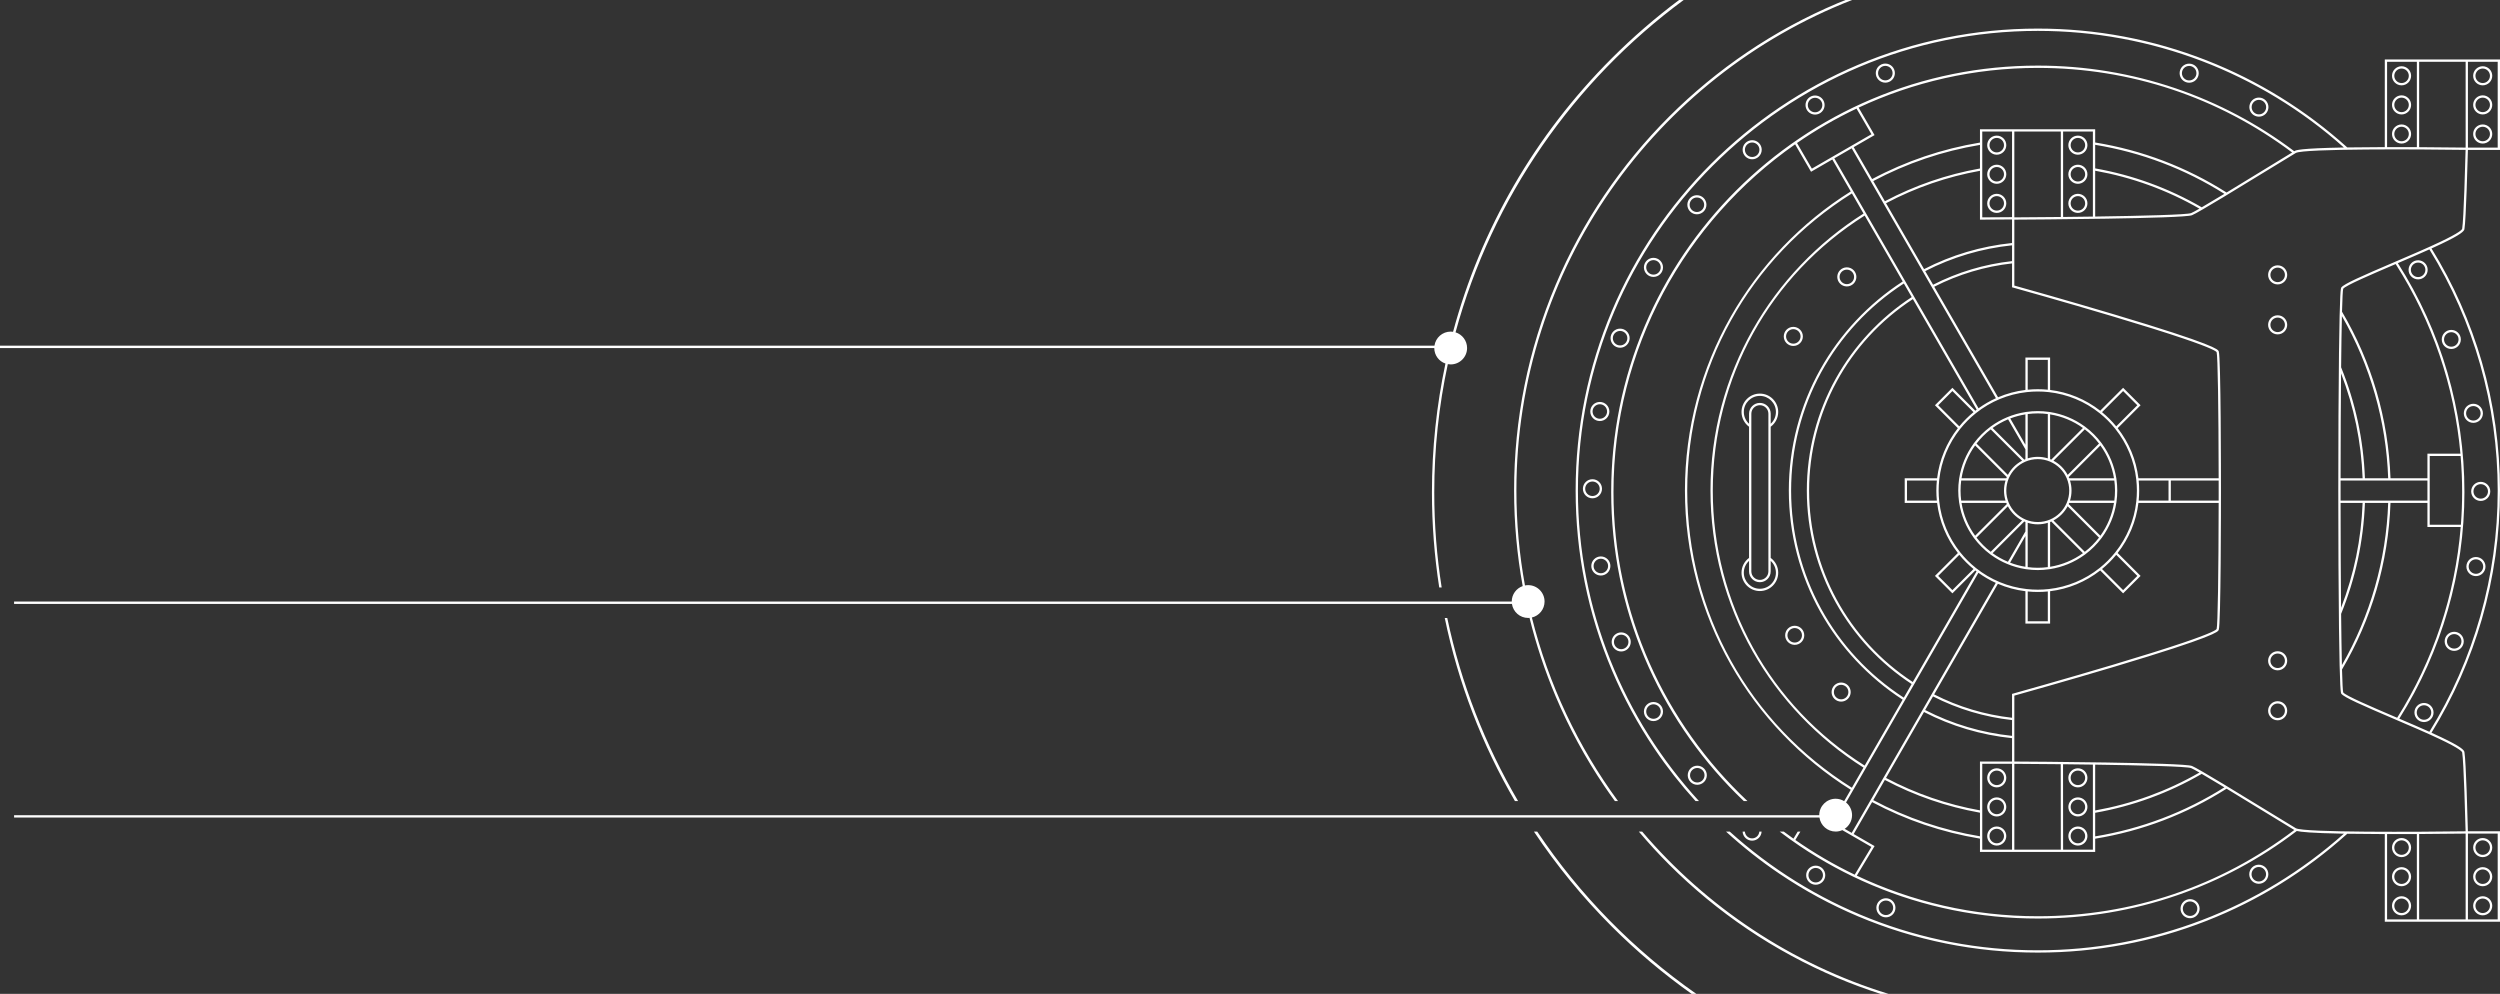 <?xml version="1.0" encoding="UTF-8"?> <svg xmlns="http://www.w3.org/2000/svg" id="_1" data-name="1" viewBox="0 0 1065 423.399"><rect x="0" y="0" width="1065" height="423.399" fill="#333333" stroke="none"/><defs><style> .cls-1 { fill: #fff; } </style></defs><path class="cls-1" d="M616.535,263.264c5.849,27.887,16.168,54.15,30.174,78h-1.345c-14.124-24.195-24.206-50.477-29.904-78h1.075ZM654.86,354.264h-1.399c9.572,14.379,20.639,27.916,33.131,40.408,10.631,10.631,22.033,20.205,34.052,28.727h2.005c-26.654-18.627-49.691-42.09-67.789-69.135ZM1058.82,241.355c0,2.244-1.83,4.07-4.07,4.07-2.25,0-4.07-1.826-4.07-4.07s1.82-4.07,4.07-4.07c2.24,0,4.07,1.826,4.07,4.07ZM1057.84,241.355c0-1.703-1.39-3.088-3.09-3.088s-3.09,1.385-3.09,3.088,1.39,3.088,3.09,3.088,3.09-1.385,3.09-3.088ZM704.376,299.049c2.245,0,4.071,1.826,4.071,4.069,0,2.244-1.826,4.07-4.071,4.07s-4.071-1.826-4.071-4.07c0-2.243,1.826-4.069,4.071-4.069ZM704.376,300.03c-1.704,0-3.089,1.386-3.089,3.088,0,1.703,1.385,3.088,3.089,3.088,1.703,0,3.089-1.385,3.089-3.088,0-1.702-1.386-3.088-3.089-3.088ZM690.632,269.394c2.245,0,4.071,1.826,4.071,4.07,0,2.244-1.826,4.07-4.071,4.07s-4.071-1.826-4.071-4.07c0-2.244,1.826-4.07,4.071-4.07ZM690.632,270.376c-1.704,0-3.089,1.385-3.089,3.088s1.385,3.088,3.089,3.088c1.703,0,3.089-1.385,3.089-3.088s-1.386-3.088-3.089-3.088ZM1018.99,361.072c0-2.244,1.83-4.07,4.07-4.07,2.25,0,4.07,1.826,4.07,4.07s-1.82,4.07-4.07,4.07c-2.24,0-4.07-1.826-4.07-4.07ZM1019.97,361.072c0,1.703,1.39,3.088,3.09,3.088,1.71,0,3.09-1.385,3.09-3.088s-1.38-3.088-3.09-3.088c-1.7,0-3.09,1.385-3.09,3.088ZM1039.86,103.97c-1.27.603-2.62,1.228-4.04,1.869,9.32,15.101,16.53,31.37,21.45,48.365,5.13,17.725,7.73,36.159,7.73,54.789,0,18.629-2.6,37.062-7.73,54.788-4.92,16.995-12.13,33.264-21.45,48.365,1.42.641,2.77,1.267,4.04,1.87,8.52,4.043,9.83,5.476,9.99,6.344.69,3.837,1.37,29.761,1.48,33.762h13.67v38.524h-49.08v-37.327h-.06c-6.3-.015-11.55-.064-15.924-.136-17.681,15.942-37.831,28.416-59.894,37.077-22.905,8.99-47.107,13.548-71.933,13.548-26.58,0-52.365-5.204-76.639-15.467-11.666-4.933-22.919-11.038-33.445-18.146-7.989-5.396-15.608-11.409-22.745-17.931h1.593c34.76,31.408,80.801,50.562,131.236,50.562,48.214,0,94.463-17.631,130.382-49.669-14.049-.261-18.484-.776-20.058-1.152-15.473,11.832-32.613,21.042-50.951,27.375-19.051,6.579-39.027,9.916-59.373,9.916-24.535,0-48.336-4.804-70.743-14.278-10.769-4.553-21.156-10.188-30.872-16.75-2.837-1.916-5.618-3.926-8.349-6.004h1.748c1.36,1.019,2.732,2.022,4.121,3.003l1.806-3.003h1.146l-2.147,3.569c7.983,5.576,16.435,10.526,25.285,14.775l7.111-11.822-10.842-6.258-1.546-.892c-.868.388-1.827.608-2.837.608-3.511,0-6.417-2.604-6.909-5.979H6v-1h769c0-.003-0-.006-0-.01,0-3.854,3.136-6.99,6.99-6.99,1.326,0,2.562.378,3.62,1.022l2.799-4.858c-21.131-13.234-38.797-31.662-51.105-53.323-6.286-11.063-11.139-22.889-14.423-35.152-3.385-12.641-5.102-25.749-5.102-38.96,0-13.212,1.717-26.321,5.103-38.963,3.284-12.263,8.137-24.091,14.424-35.154,12.31-21.662,29.978-40.09,51.111-53.323l-7.853-13.61-9.066,5.233-6.782-11.695c-46.743,32.697-77.37,86.909-77.37,148.139,0,51.853,21.973,98.661,57.088,131.644h-1.573c-1.102-1.047-2.191-2.106-3.265-3.18-8.224-8.221-15.691-17.267-22.192-26.887-6.564-9.712-12.202-20.095-16.757-30.86-9.477-22.398-14.283-46.191-14.283-70.717,0-24.525,4.806-48.318,14.283-70.716,4.555-10.765,10.193-21.148,16.757-30.86,6.501-9.62,13.968-18.666,22.192-26.887,8.224-8.221,17.274-15.685,26.898-22.184,9.716-6.562,20.103-12.197,30.872-16.75,22.407-9.474,46.208-14.277,70.743-14.277,20.122,0,39.89,3.265,58.756,9.703,18.136,6.19,35.121,15.196,50.49,26.769.066-.039.129-.076.185-.108.533-.31,1.944-1.128,20.951-1.482-35.918-32.038-82.168-49.669-130.382-49.669-108.024,0-195.909,87.851-195.909,195.834,0,50.943,19.567,97.4,51.575,132.271h-1.462c-6.345-6.986-12.199-14.434-17.468-22.229-7.112-10.522-13.219-21.771-18.154-33.433-10.267-24.264-15.473-50.04-15.473-76.609,0-26.57,5.206-52.345,15.473-76.61,4.935-11.662,11.042-22.91,18.154-33.432,7.043-10.422,15.132-20.222,24.041-29.128,8.91-8.906,18.714-16.992,29.139-24.033,10.526-7.108,21.779-13.214,33.445-18.146,24.274-10.263,50.059-15.467,76.639-15.467,24.826,0,49.028,4.558,71.932,13.549,22.064,8.66,42.214,21.135,59.895,37.077,4.374-.073,9.624-.121,15.924-.136.02,0,.04,0,.06-0V25.339h49.08v38.524h-13.67c-.11,4.001-.79,29.925-1.48,33.762-.16.868-1.47,2.301-9.99,6.345ZM1051.34,62.882h12.68V26.321h-12.68v36.561ZM1051.34,391.664h12.68v-36.561h-12.68v36.561ZM1030.56,62.691c9.87.051,17.78.155,19.8.184V26.321h-19.8v36.37ZM1016.9,62.665c4.35-.008,8.66.003,12.68.022V26.321h-12.68v36.344ZM791.773,45.841l6.792,11.713-8.89,5.131,7.848,13.6c14.399-7.669,29.851-12.9,45.942-15.553v-5.678h49.084v5.645c20.001,3.268,38.831,10.436,55.977,21.31,6.309-3.814,13.378-8.149,18.772-11.458,4.001-2.453,7.334-4.497,9.145-5.588-31.449-23.576-68.892-36.035-108.334-36.035-27.262,0-53.134,6.064-76.336,16.914ZM937.941,88.313c2.564-1.486,5.948-3.505,9.645-5.737-16.878-10.628-35.387-17.651-55.037-20.883v10.042c16.025,2.831,31.293,8.407,45.392,16.578ZM892.549,72.733v19.514c19.666-.289,39.096-.762,40.867-1.47.532-.213,1.786-.892,3.542-1.896-13.813-7.93-28.746-13.359-44.409-16.147ZM878.887,56.035v36.386c4.104-.045,8.39-.098,12.68-.159v-36.226h-12.68ZM858.109,56.035v36.558c5.069-.027,12.078-.08,19.796-.162v-36.396h-19.796ZM900.25,283.146c12.487-3.734,22.522-6.883,29.827-9.358,12.258-4.153,14.018-5.468,14.206-5.841.474-1.31.828-23.565.865-53.7h-34.176c-.946,7.786-3.995,15.144-8.842,21.335l9.759,9.756-7.439,7.436-9.759-9.756c-6.194,4.845-13.555,7.894-21.343,8.839v13.795h-10.521v-13.795c-4.061-.493-8.006-1.557-11.729-3.15l-27.149,47.114c10.403,5.298,21.559,8.641,33.177,9.944v-10.169l.36-.1c.212-.059,21.498-5.991,42.764-12.35ZM858.108,361.95h19.796l-.033-36.396c-7.705-.082-14.7-.135-19.763-.162v36.558ZM857.126,324.408v-9.945c-13.153-1.352-25.765-5.098-37.501-11.138l-16.184,28.085c12.573,6.651,26.033,11.294,40.023,13.806v-20.808h13.662ZM844.446,325.389v36.561h12.68v-36.561h-12.68ZM802.951,332.262l-4.947,8.583c14.252,7.588,29.54,12.771,45.46,15.413v-10.044c-14.164-2.525-27.79-7.218-40.513-13.952ZM857.126,313.476v-6.723c-11.792-1.309-23.114-4.699-33.668-10.081l-3.342,5.801c11.585,5.956,24.031,9.656,37.01,11.003ZM811.013,297.2l3.343-5.802c-13.373-8.735-24.534-20.704-32.294-34.644-3.982-7.153-7.054-14.785-9.131-22.685-2.141-8.141-3.227-16.578-3.227-25.076,0-8.502,1.087-16.942,3.23-25.087,2.079-7.903,5.153-15.538,9.138-22.693,7.766-13.944,18.936-25.915,32.319-34.648l-3.347-5.8c-30.082,19.478-48.027,52.419-48.027,88.228,0,35.793,17.933,68.727,47.996,88.207ZM775.451,260.647c-4.322-7.731-7.657-15.983-9.913-24.527-2.324-8.806-3.503-17.933-3.503-27.127,0-9.198,1.18-18.328,3.506-27.137,2.257-8.547,5.594-16.801,9.919-24.533,8.437-15.085,20.566-28.01,35.093-37.409l-16.202-28.078c-40.526,25.542-64.706,69.298-64.706,117.157,0,47.851,24.175,91.604,64.692,117.147l16.186-28.088c-14.519-9.401-26.641-22.325-35.072-37.405ZM814.848,290.546l27.156-47.127c-.174-.132-.348-.266-.52-.401l-9.76,9.756-7.439-7.436,9.76-9.756c-4.847-6.191-7.897-13.549-8.843-21.335h-13.8v-10.516h13.8c.946-7.786,3.996-15.144,8.843-21.335l-9.76-9.756,7.439-7.436,9.76,9.756c.191-.15.383-.298.577-.444l-27.179-47.1c-27.683,18.082-44.196,48.537-44.196,81.577,0,33.023,16.5,63.469,44.162,81.553ZM831.724,166.592l-6.05,6.048,8.987,8.984c1.811-2.207,3.843-4.238,6.051-6.048l-8.988-8.984ZM824.88,208.989c0-1.411.072-2.847.213-4.277h-12.709v8.554h12.709c-.141-1.43-.213-2.866-.213-4.277ZM825.674,245.338l6.05,6.048,8.988-8.984c-2.208-1.81-4.24-3.841-6.051-6.048l-8.987,8.984ZM863.372,250.934c1.573.175,3.159.264,4.715.264,1.556,0,3.143-.089,4.715-.264,7.911-.878,15.388-3.975,21.621-8.954,2.46-1.964,4.703-4.207,6.668-6.665,4.981-6.232,8.079-13.705,8.958-21.613.175-1.573.263-3.159.263-4.713,0-1.555-.088-3.14-.263-4.713-.879-7.908-3.977-15.382-8.958-21.613-1.965-2.459-4.208-4.701-6.668-6.665-6.233-4.979-13.71-8.076-21.621-8.954-1.574-.175-3.16-.264-4.715-.264-1.554,0-3.14.089-4.715.264-7.911.878-15.387,3.975-21.621,8.954-2.459,1.964-4.703,4.207-6.667,6.665-4.982,6.231-8.079,13.705-8.958,21.613-.175,1.573-.264,3.158-.264,4.713,0,1.554.089,3.14.264,4.713.879,7.908,3.976,15.381,8.958,21.613,1.965,2.458,4.208,4.701,6.667,6.665,6.234,4.979,13.711,8.076,21.621,8.954ZM868.087,165.799c1.411,0,2.848.071,4.279.212v-12.704h-8.557v12.704c1.431-.141,2.867-.212,4.278-.212ZM901.513,181.624l8.988-8.984-6.051-6.048-8.987,8.984c2.208,1.81,4.239,3.841,6.05,6.048ZM895.463,242.402l8.987,8.984,6.051-6.048-8.988-8.984c-1.811,2.207-3.842,4.238-6.05,6.048ZM868.087,252.179c-1.412,0-2.848-.071-4.278-.212v12.704h8.557v-12.704c-1.43.141-2.866.212-4.279.212ZM911.294,208.989c0,1.411-.071,2.847-.212,4.277h12.708v-8.554h-12.708c.141,1.43.212,2.866.212,4.277ZM945.149,213.266c.001-1.409.002-2.833.002-4.273,0-1.443-.001-2.87-.002-4.281h-20.376v8.554h20.376ZM945.148,203.731c-.037-30.132-.391-52.384-.869-53.702-.184-.363-1.944-1.678-14.203-5.832-7.305-2.475-17.34-5.623-29.827-9.357-21.266-6.36-42.551-12.291-42.763-12.35l-.36-.1v-10.169c-11.604,1.3-22.748,4.638-33.14,9.925l27.177,47.097c3.705-1.577,7.627-2.632,11.664-3.123v-13.795h10.521v13.795c7.788.946,15.149,3.995,21.343,8.84l9.759-9.757,7.439,7.437-9.759,9.756c4.847,6.191,7.896,13.549,8.842,21.335h34.176ZM803.456,86.567l16.202,28.077c11.726-6.03,24.327-9.771,37.468-11.122v-10.037l-13.661.096v-20.812c-13.985,2.511-27.44,7.151-40.009,13.798ZM843.465,71.772v-10.045c-15.917,2.641-31.203,7.823-45.451,15.408l4.951,8.581c12.72-6.731,26.341-11.42,40.5-13.944ZM857.127,92.503v-36.468h-12.68v36.557l12.68-.089ZM820.149,115.495l3.346,5.799c10.543-5.37,21.853-8.754,33.631-10.061v-6.724c-12.966,1.346-25.401,5.04-36.977,10.986ZM797.222,57.195l-6.339-10.932c-8.872,4.208-17.349,9.115-25.359,14.653l6.331,10.919,25.367-14.64ZM842.855,173.929c2.331-1.679,4.81-3.114,7.403-4.289l-61.433-106.464-7.41,4.277,61.44,106.477ZM788.899,335.578l4.947-8.586c-19.504-12.292-35.806-29.367-47.161-49.41-5.803-10.243-10.282-21.191-13.313-32.539-3.125-11.698-4.709-23.827-4.709-36.05,0-12.225,1.585-24.355,4.71-36.055,3.032-11.349,7.512-22.298,13.316-32.542,11.357-20.045,27.663-37.12,47.171-49.411l-4.953-8.583c-43.933,27.518-70.146,74.802-70.146,126.591,0,51.785,26.21,99.066,70.138,126.585ZM788.825,354.81l61.369-106.501c-2.591-1.179-5.068-2.619-7.396-4.302l-56.381,97.843c1.563,1.283,2.562,3.229,2.562,5.404,0,2.433-1.252,4.578-3.144,5.83l2.99,1.725ZM977.372,353.578c-1.376-.81-5.24-3.179-10.079-6.147-5.393-3.307-12.46-7.64-18.766-11.454-17.148,10.874-35.977,18.042-55.978,21.31v5.645h-49.085v-5.678c-16.094-2.653-31.548-7.886-45.95-15.557l-7.839,13.604,8.897,5.134-7.577,12.596c23.402,11.08,49.547,17.283,77.114,17.283,39.867,0,77.628-12.701,109.263-36.736ZM878.886,361.95h12.681v-36.226c-4.301-.062-8.6-.115-12.714-.159l.033,36.385ZM892.549,346.25v10.042c19.65-3.232,38.159-10.256,55.037-20.883-3.697-2.232-7.081-4.251-9.645-5.737-14.099,8.171-29.367,13.746-45.392,16.578ZM936.958,329.105c-1.756-1.004-3.01-1.683-3.542-1.896-1.771-.708-21.201-1.181-40.867-1.47v19.514c15.663-2.788,30.596-8.218,44.409-16.148ZM1029.58,355.299c-3.12.015-6.42.024-9.78.024-.96,0-1.93-.001-2.9-.002v36.343h12.68v-36.365ZM1050.36,355.111c-2.02.028-9.93.131-19.8.183v36.37h19.8v-36.553ZM1034.92,106.246c-4.18,1.879-8.84,3.881-13.44,5.853,18.56,29.116,28.37,62.824,28.37,97.521,0,34.286-9.59,67.651-27.75,96.534,4.4,1.886,8.83,3.791,12.82,5.585,19.04-30.819,29.1-66.337,29.1-102.746,0-36.41-10.06-71.928-29.1-102.747ZM1048.14,193.264c-2.59-28.743-11.99-56.382-27.58-80.773-.16.069-.32.138-.49.208-9.76,4.18-20.829,8.914-21.855,10.306-.189.572-.363,4.013-.515,9.779,6.26,10.62,11.2,21.985,14.66,33.783,3.54,12.035,5.55,24.536,5.99,37.164h15.73v-10.467h14.06ZM1035.06,194.246v29.28h13.28c.35-4.612.53-9.25.53-13.906,0-5.15-.22-10.279-.65-15.374h-13.16ZM997.653,134.66c-.131,5.586-.244,12.988-.334,21.816,6.121,15.035,9.531,30.932,10.141,47.255h9.9c-.84-24.269-7.64-48.1-19.707-69.071ZM997.294,159.077c-.118,12.574-.189,27.799-.202,44.654h9.378c-.57-15.391-3.66-30.399-9.176-44.654ZM997.092,204.712c-.001,1.416-.002,2.843-.002,4.281,0,1.435.001,2.859.002,4.273h36.988v-8.554h-36.988ZM997.092,214.247c.013,16.857.084,32.086.202,44.662,5.516-14.26,8.606-29.269,9.176-44.662h-9.378ZM997.319,261.509c.09,8.829.203,16.23.334,21.816,12.067-20.973,18.867-44.806,19.707-69.078h-9.9c-.61,16.326-4.02,32.224-10.141,47.262ZM997.7,285.201c.152,5.767.326,9.208.515,9.779,1.026,1.392,12.095,6.127,21.855,10.307.37.158.75.317,1.12.476,15.47-24.558,24.7-52.383,27.07-81.256h-14.18v-10.26h-15.73c-.44,12.629-2.45,25.13-5.98,37.166-3.47,11.8-8.41,23.167-14.67,33.788ZM1039.44,103.083c8.31-3.946,9.37-5.254,9.44-5.633.67-3.711,1.36-29.665,1.46-33.594-19.5-.284-69.056-.585-72.307,1.303-1.196.694-5.179,3.137-10.221,6.229-12.49,7.659-31.365,19.234-34.032,20.301-3.633,1.453-68.797,1.849-75.672,1.887v28.069c2.893.809,22.722,6.363,42.51,12.281,43.306,12.953,44.216,14.953,44.558,15.706.93,2.046.957,53.501.957,59.362,0,5.86-.027,57.316-.957,59.361-.342.753-1.252,2.753-44.558,15.706-19.788,5.919-39.617,11.473-42.51,12.281v28.07c6.875.037,72.039.434,75.672,1.887,2.666,1.065,21.538,12.639,34.026,20.297,5.045,3.093,9.03,5.537,10.227,6.232,3.251,1.887,52.807,1.585,72.307,1.302-.1-3.928-.79-29.883-1.46-33.593-.07-.379-1.13-1.687-9.44-5.633-5.58-2.651-12.79-5.733-19.75-8.713-13.17-5.636-21.294-9.167-22.31-10.691-.193-.288-.643-.964-.974-27.883-.192-15.57-.298-36.389-.298-58.623s.106-43.054.298-58.624c.331-26.919.781-27.594.974-27.882,1.016-1.524,9.14-5.056,22.31-10.691,6.96-2.98,14.17-6.063,19.75-8.713ZM690.16,148.137c-2.245,0-4.072-1.826-4.072-4.07,0-2.244,1.827-4.07,4.072-4.07,2.244,0,4.071,1.826,4.071,4.07,0,2.244-1.827,4.07-4.071,4.07ZM690.16,147.155c1.703,0,3.089-1.385,3.089-3.088s-1.386-3.088-3.089-3.088c-1.704,0-3.09,1.385-3.09,3.088s1.386,3.088,3.09,3.088ZM677.89,241.107c0-2.244,1.826-4.07,4.071-4.07s4.072,1.826,4.072,4.07c0,2.244-1.827,4.07-4.072,4.07s-4.071-1.826-4.071-4.07ZM678.872,241.107c0,1.703,1.386,3.088,3.089,3.088,1.704,0,3.09-1.385,3.09-3.088s-1.386-3.088-3.09-3.088c-1.703,0-3.089,1.385-3.089,3.088ZM754.317,181.793v55.876c2.011,1.472,3.205,3.807,3.205,6.305,0,4.309-3.506,7.814-7.817,7.814-4.31,0-7.817-3.505-7.817-7.814,0-2.498,1.195-4.833,3.205-6.305v-55.876c-2.01-1.471-3.205-3.807-3.205-6.305,0-4.308,3.507-7.814,7.817-7.814,4.311,0,7.817,3.506,7.817,7.814,0,2.498-1.194,4.834-3.205,6.305ZM754.317,238.932v4.479c0,2.542-2.069,4.61-4.612,4.61-2.543,0-4.612-2.068-4.612-4.61v-4.479c-1.406,1.285-2.223,3.109-2.223,5.042,0,3.767,3.066,6.832,6.835,6.832,3.769,0,6.835-3.065,6.835-6.832,0-1.933-.816-3.756-2.223-5.042ZM749.705,247.039c2.002,0,3.63-1.627,3.63-3.628v-67.169c0-2-1.628-3.628-3.63-3.628-2.001,0-3.63,1.628-3.63,3.628v67.169c0,2.001,1.629,3.628,3.63,3.628ZM754.317,176.242v4.289c1.407-1.286,2.223-3.11,2.223-5.043,0-3.767-3.066-6.832-6.835-6.832-3.769,0-6.835,3.065-6.835,6.832,0,1.933.817,3.757,2.223,5.043v-4.289c0-2.542,2.069-4.61,4.612-4.61,2.543,0,4.612,2.068,4.612,4.61ZM974.352,281.492c0,2.244-1.826,4.07-4.071,4.07s-4.071-1.826-4.071-4.07c0-2.244,1.826-4.07,4.071-4.07s4.071,1.826,4.071,4.07ZM973.37,281.492c0-1.703-1.385-3.088-3.089-3.088-1.703,0-3.089,1.385-3.089,3.088s1.386,3.088,3.089,3.088c1.704,0,3.089-1.385,3.089-3.088ZM962.248,376.496c-2.244,0-4.071-1.826-4.071-4.07s1.827-4.07,4.071-4.07c2.245,0,4.072,1.826,4.072,4.07s-1.827,4.07-4.072,4.07ZM962.248,375.514c1.704,0,3.09-1.385,3.09-3.088s-1.386-3.088-3.09-3.088c-1.703,0-3.089,1.385-3.089,3.088s1.386,3.088,3.089,3.088ZM759.882,143.312c0-2.244,1.826-4.069,4.071-4.069s4.071,1.825,4.071,4.069c0,2.244-1.826,4.07-4.071,4.07s-4.071-1.826-4.071-4.07ZM760.864,143.312c0,1.703,1.385,3.088,3.089,3.088,1.703,0,3.089-1.385,3.089-3.088,0-1.702-1.386-3.088-3.089-3.088-1.704,0-3.089,1.386-3.089,3.088ZM750.445,354.264h-.982c-.108,1.604-1.436,2.882-3.068,2.882-1.633,0-2.961-1.277-3.069-2.882h-.982c.11,2.147,1.877,3.863,4.051,3.863s3.94-1.716,4.05-3.863ZM974.352,117.097c0,2.244-1.826,4.07-4.071,4.07s-4.071-1.826-4.071-4.07,1.826-4.069,4.071-4.069,4.071,1.825,4.071,4.069ZM973.37,117.097c0-1.703-1.385-3.088-3.089-3.088-1.703,0-3.089,1.385-3.089,3.088s1.386,3.088,3.089,3.088c1.704,0,3.089-1.385,3.089-3.088ZM974.352,138.382c0,2.244-1.826,4.069-4.071,4.069s-4.071-1.825-4.071-4.069c0-2.245,1.826-4.07,4.071-4.07s4.071,1.825,4.071,4.07ZM973.37,138.382c0-1.703-1.385-3.089-3.089-3.089-1.703,0-3.089,1.386-3.089,3.089,0,1.702,1.386,3.088,3.089,3.088,1.704,0,3.089-1.386,3.089-3.088ZM782.679,117.956c0-2.244,1.827-4.069,4.072-4.069s4.071,1.825,4.071,4.069c0,2.244-1.826,4.07-4.071,4.07s-4.072-1.826-4.072-4.07ZM783.661,117.956c0,1.703,1.386,3.088,3.09,3.088,1.703,0,3.089-1.385,3.089-3.088s-1.386-3.088-3.089-3.088c-1.704,0-3.09,1.385-3.09,3.088ZM773.217,48.82c-2.245,0-4.071-1.826-4.071-4.07,0-2.244,1.826-4.07,4.071-4.07s4.071,1.826,4.071,4.07c0,2.244-1.826,4.07-4.071,4.07ZM773.217,47.838c1.703,0,3.089-1.385,3.089-3.088,0-1.703-1.386-3.088-3.089-3.088-1.704,0-3.089,1.385-3.089,3.088,0,1.703,1.385,3.088,3.089,3.088ZM962.293,49.703c-2.245,0-4.071-1.826-4.071-4.07,0-2.244,1.826-4.07,4.071-4.07,2.245,0,4.071,1.826,4.071,4.07,0,2.244-1.826,4.07-4.071,4.07ZM962.293,48.722c1.703,0,3.089-1.385,3.089-3.088,0-1.703-1.386-3.088-3.089-3.088-1.704,0-3.089,1.385-3.089,3.088,0,1.703,1.385,3.088,3.089,3.088ZM803.149,35.219c-2.244,0-4.071-1.826-4.071-4.07,0-2.244,1.827-4.07,4.071-4.07,2.245,0,4.072,1.826,4.072,4.07,0,2.244-1.827,4.07-4.072,4.07ZM803.149,34.238c1.704,0,3.09-1.385,3.09-3.088,0-1.703-1.386-3.088-3.09-3.088-1.703,0-3.089,1.385-3.089,3.088,0,1.703,1.386,3.088,3.089,3.088ZM932.587,35.246c-2.245,0-4.071-1.826-4.071-4.07,0-2.244,1.826-4.07,4.071-4.07s4.071,1.826,4.071,4.07c0,2.244-1.826,4.07-4.071,4.07ZM932.587,34.265c1.703,0,3.089-1.385,3.089-3.088,0-1.703-1.386-3.088-3.089-3.088-1.704,0-3.089,1.385-3.089,3.088,0,1.703,1.385,3.088,3.089,3.088ZM1027.13,373.47c0,2.243-1.82,4.069-4.07,4.069-2.24,0-4.07-1.826-4.07-4.069,0-2.245,1.83-4.07,4.07-4.07,2.25,0,4.07,1.825,4.07,4.07ZM1026.15,373.47c0-1.703-1.38-3.089-3.09-3.089-1.7,0-3.09,1.386-3.09,3.089,0,1.702,1.39,3.088,3.09,3.088,1.71,0,3.09-1.386,3.09-3.088ZM678.381,204.145c2.245,0,4.071,1.826,4.071,4.07s-1.826,4.069-4.071,4.069-4.071-1.825-4.071-4.069,1.826-4.07,4.071-4.07ZM675.292,208.215c0,1.702,1.386,3.088,3.089,3.088s3.089-1.386,3.089-3.088c0-1.703-1.386-3.088-3.089-3.088s-3.089,1.385-3.089,3.088ZM1027.13,385.867c0,2.244-1.82,4.069-4.07,4.069-2.24,0-4.07-1.825-4.07-4.069,0-2.244,1.83-4.07,4.07-4.07,2.25,0,4.07,1.826,4.07,4.07ZM1026.15,385.867c0-1.703-1.38-3.088-3.09-3.088-1.7,0-3.09,1.385-3.09,3.088s1.39,3.088,3.09,3.088c1.71,0,3.09-1.385,3.09-3.088ZM677.454,175.296c0-2.244,1.826-4.07,4.071-4.07s4.071,1.826,4.071,4.07-1.826,4.07-4.071,4.07-4.071-1.826-4.071-4.07ZM678.436,175.296c0,1.703,1.386,3.088,3.089,3.088,1.704,0,3.089-1.385,3.089-3.088s-1.385-3.088-3.089-3.088c-1.703,0-3.089,1.385-3.089,3.088ZM700.305,113.904c0-2.244,1.826-4.07,4.071-4.07s4.071,1.826,4.071,4.07c0,2.244-1.826,4.07-4.071,4.07s-4.071-1.826-4.071-4.07ZM701.287,113.904c0,1.703,1.385,3.088,3.089,3.088,1.703,0,3.089-1.385,3.089-3.088s-1.386-3.088-3.089-3.088c-1.704,0-3.089,1.385-3.089,3.088ZM746.424,67.861c-2.245,0-4.071-1.826-4.071-4.07,0-2.244,1.826-4.07,4.071-4.07s4.071,1.826,4.071,4.07c0,2.244-1.826,4.07-4.071,4.07ZM746.424,66.879c1.703,0,3.089-1.385,3.089-3.088s-1.386-3.088-3.089-3.088c-1.704,0-3.089,1.385-3.089,3.088s1.385,3.088,3.089,3.088ZM699.562,354.264h-1.417c4.093,4.843,8.376,9.526,12.853,14.001,10.196,10.192,21.416,19.446,33.348,27.504,12.046,8.135,24.924,15.122,38.276,20.767,6.082,2.571,12.251,4.848,18.49,6.863h3.432c-41.318-12.698-77.595-37.014-104.982-69.135ZM683.483,83.056c-8.138,12.042-15.128,24.915-20.775,38.261-11.75,27.77-17.708,57.268-17.708,87.676,0,13.772,1.235,27.354,3.664,40.677-2.713.962-4.664,3.546-4.664,6.584,0,.003 0.0.006 0.0.01H6v1h638.081c.492,3.376,3.398,5.979,6.909,5.979.197,0,.39-.013.582-.029,2.817,11.384,6.523,22.554,11.136,33.454,5.647,13.347,12.637,26.22,20.775,38.261,1.445,2.138,2.942,4.244,4.462,6.335h1.334c-16.949-23.119-29.582-49.587-36.7-78.21,3.09-.722,5.401-3.494,5.401-6.8,0-3.854-3.136-6.99-6.989-6.99-.464,0-.916.048-1.355.134-2.398-13.11-3.653-26.613-3.653-40.405,0-94.984,59.382-176.357,142.983-208.993h-2.793c-1.185.478-2.371.951-3.55,1.449-13.352,5.645-26.23,12.632-38.276,20.767-11.932,8.058-23.152,17.311-33.348,27.504-10.197,10.193-19.454,21.408-27.515,33.335ZM722.875,91.295c-2.245,0-4.071-1.826-4.071-4.07,0-2.244,1.826-4.07,4.071-4.07s4.072,1.826,4.072,4.07c0,2.244-1.827,4.07-4.072,4.07ZM722.875,90.314c1.704,0,3.09-1.385,3.09-3.088,0-1.703-1.386-3.088-3.09-3.088-1.703,0-3.089,1.385-3.089,3.088,0,1.703,1.386,3.088,3.089,3.088ZM727.112,330.251c0,2.245-1.826,4.07-4.071,4.07s-4.071-1.825-4.071-4.07c0-2.244,1.826-4.069,4.071-4.069s4.071,1.825,4.071,4.069ZM726.13,330.251c0-1.702-1.385-3.088-3.089-3.088-1.703,0-3.089,1.386-3.089,3.088,0,1.703,1.386,3.089,3.089,3.089,1.704,0,3.089-1.386,3.089-3.089ZM1034.19,114.946c0,2.244-1.83,4.07-4.07,4.07-2.25,0-4.07-1.826-4.07-4.07s1.82-4.07,4.07-4.07c2.24,0,4.07,1.826,4.07,4.07ZM1033.21,114.946c0-1.703-1.39-3.088-3.09-3.088s-3.09,1.385-3.09,3.088,1.39,3.088,3.09,3.088,3.09-1.385,3.09-3.088ZM889.253,356.153c0,2.244-1.826,4.07-4.071,4.07s-4.071-1.826-4.071-4.07,1.826-4.07,4.071-4.07,4.071,1.826,4.071,4.07ZM888.271,356.153c0-1.703-1.385-3.088-3.089-3.088-1.703,0-3.089,1.385-3.089,3.088s1.386,3.088,3.089,3.088c1.704,0,3.089-1.385,3.089-3.088ZM1018.99,32.289c0-2.244,1.83-4.07,4.07-4.07,2.25,0,4.07,1.826,4.07,4.07,0,2.244-1.82,4.07-4.07,4.07-2.24,0-4.07-1.826-4.07-4.07ZM1019.97,32.289c0,1.703,1.39,3.088,3.09,3.088,1.71,0,3.09-1.385,3.09-3.088s-1.38-3.088-3.09-3.088c-1.7,0-3.09,1.385-3.09,3.088ZM881.111,61.84c0-2.244,1.826-4.07,4.071-4.07s4.071,1.826,4.071,4.07c0,2.244-1.826,4.07-4.071,4.07s-4.071-1.826-4.071-4.07ZM882.093,61.84c0,1.703,1.386,3.088,3.089,3.088,1.704,0,3.089-1.385,3.089-3.088,0-1.703-1.385-3.088-3.089-3.088-1.703,0-3.089,1.385-3.089,3.088ZM1061.7,57.084c0,2.244-1.82,4.07-4.07,4.07-2.24,0-4.07-1.826-4.07-4.07,0-2.244,1.83-4.07,4.07-4.07,2.25,0,4.07,1.826,4.07,4.07ZM1060.72,57.084c0-1.703-1.38-3.088-3.09-3.088-1.7,0-3.09,1.385-3.09,3.088,0,1.703,1.39,3.088,3.09,3.088,1.71,0,3.09-1.385,3.09-3.088ZM1049.56,273.212c0,2.244-1.83,4.07-4.07,4.07-2.25,0-4.07-1.826-4.07-4.07,0-2.244,1.82-4.07,4.07-4.07,2.24,0,4.07,1.826,4.07,4.07ZM1048.58,273.212c0-1.703-1.39-3.088-3.09-3.088s-3.09,1.385-3.09,3.088,1.39,3.088,3.09,3.088,3.09-1.385,3.09-3.088ZM881.111,74.237c0-2.244,1.826-4.07,4.071-4.07s4.071,1.826,4.071,4.07c0,2.244-1.826,4.07-4.071,4.07s-4.071-1.826-4.071-4.07ZM882.093,74.237c0,1.703,1.386,3.088,3.089,3.088,1.704,0,3.089-1.385,3.089-3.088,0-1.703-1.385-3.088-3.089-3.088-1.703,0-3.089,1.385-3.089,3.088ZM1061.7,361.072c0,2.244-1.82,4.07-4.07,4.07-2.24,0-4.07-1.826-4.07-4.07s1.83-4.07,4.07-4.07c2.25,0,4.07,1.826,4.07,4.07ZM1060.72,361.072c0-1.703-1.38-3.088-3.09-3.088-1.7,0-3.09,1.385-3.09,3.088s1.39,3.088,3.09,3.088c1.71,0,3.09-1.385,3.09-3.088ZM854.684,61.84c0,2.244-1.827,4.07-4.072,4.07-2.244,0-4.071-1.826-4.071-4.07,0-2.244,1.827-4.07,4.071-4.07,2.245,0,4.072,1.826,4.072,4.07ZM853.702,61.84c0-1.703-1.386-3.088-3.09-3.088-1.703,0-3.089,1.385-3.089,3.088,0,1.703,1.386,3.088,3.089,3.088,1.704,0,3.09-1.385,3.09-3.088ZM1018.99,44.687c0-2.244,1.83-4.07,4.07-4.07,2.25,0,4.07,1.826,4.07,4.07,0,2.244-1.82,4.07-4.07,4.07-2.24,0-4.07-1.826-4.07-4.07ZM1019.97,44.687c0,1.703,1.39,3.088,3.09,3.088,1.71,0,3.09-1.385,3.09-3.088s-1.38-3.088-3.09-3.088c-1.7,0-3.09,1.385-3.09,3.088ZM1036.7,303.531c0,2.244-1.83,4.07-4.07,4.07-2.25,0-4.08-1.826-4.08-4.07,0-2.244,1.83-4.07,4.08-4.07,2.24,0,4.07,1.826,4.07,4.07ZM1035.71,303.531c0-1.703-1.38-3.088-3.08-3.088-1.71,0-3.09,1.385-3.09,3.088s1.38,3.088,3.09,3.088c1.7,0,3.08-1.385,3.08-3.088ZM788.396,294.823c0,2.244-1.827,4.07-4.072,4.07s-4.071-1.826-4.071-4.07c0-2.244,1.826-4.07,4.071-4.07s4.072,1.826,4.072,4.07ZM787.414,294.823c0-1.703-1.386-3.088-3.09-3.088-1.703,0-3.089,1.385-3.089,3.088s1.386,3.088,3.089,3.088c1.704,0,3.09-1.385,3.09-3.088ZM846.541,343.756c0-2.244,1.827-4.07,4.071-4.07,2.245,0,4.072,1.826,4.072,4.07,0,2.244-1.827,4.069-4.072,4.069-2.244,0-4.071-1.825-4.071-4.069ZM847.523,343.756c0,1.702,1.386,3.088,3.089,3.088,1.704,0,3.09-1.386,3.09-3.088,0-1.703-1.386-3.089-3.09-3.089-1.703,0-3.089,1.386-3.089,3.089ZM854.684,74.237c0,2.244-1.827,4.07-4.072,4.07-2.244,0-4.071-1.826-4.071-4.07,0-2.244,1.827-4.07,4.071-4.07,2.245,0,4.072,1.826,4.072,4.07ZM853.702,74.237c0-1.703-1.386-3.088-3.09-3.088-1.703,0-3.089,1.385-3.089,3.088,0,1.703,1.386,3.088,3.089,3.088,1.704,0,3.09-1.385,3.09-3.088ZM1061.7,44.687c0,2.244-1.82,4.07-4.07,4.07-2.24,0-4.07-1.826-4.07-4.07,0-2.244,1.83-4.07,4.07-4.07,2.25,0,4.07,1.826,4.07,4.07ZM1060.72,44.687c0-1.703-1.38-3.088-3.09-3.088-1.7,0-3.09,1.385-3.09,3.088s1.39,3.088,3.09,3.088c1.71,0,3.09-1.385,3.09-3.088ZM846.541,356.153c0-2.244,1.827-4.07,4.071-4.07,2.245,0,4.072,1.826,4.072,4.07s-1.827,4.07-4.072,4.07c-2.244,0-4.071-1.826-4.071-4.07ZM847.523,356.153c0,1.703,1.386,3.088,3.089,3.088,1.704,0,3.09-1.385,3.09-3.088s-1.386-3.088-3.09-3.088c-1.703,0-3.089,1.385-3.089,3.088ZM1061.7,32.289c0,2.244-1.82,4.07-4.07,4.07-2.24,0-4.07-1.826-4.07-4.07,0-2.244,1.83-4.07,4.07-4.07,2.25,0,4.07,1.826,4.07,4.07ZM1060.72,32.289c0-1.703-1.38-3.088-3.09-3.088-1.7,0-3.09,1.385-3.09,3.088s1.39,3.088,3.09,3.088c1.71,0,3.09-1.385,3.09-3.088ZM868.087,242.852c-1.607,0-3.235-.116-4.838-.346l-.422-.06v-.007c-5.29-.826-10.348-2.92-14.682-6.079l-.005.005-.34-.255c-2.597-1.944-4.899-4.246-6.844-6.841l-.255-.341.005-.004c-3.16-4.333-5.256-9.389-6.082-14.677h-.007l-.06-.421c-.229-1.603-.345-3.23-.345-4.837s.116-3.235.345-4.837l.06-.421h.007c.826-5.289,2.922-10.345,6.082-14.677l-.005-.004.255-.341c1.945-2.595,4.247-4.897,6.844-6.841l.34-.255.005.005c4.334-3.159,9.392-5.253,14.682-6.079v-.007l.422-.06c1.603-.23,3.231-.346,4.838-.346,1.608,0,3.236.116,4.839.346l.422.06v.007c5.29.825,10.348,2.92,14.682,6.079l.004-.005.341.255c2.596,1.944,4.899,4.246,6.843,6.841l.255.341-.004.004c3.16,4.332,5.255,9.388,6.081,14.677h.007l.06.421c.23,1.602.346,3.229.346,4.837,0,1.607-.116,3.235-.346,4.837l-.06.421h-.007c-.826,5.288-2.921,10.344-6.081,14.677l.004.004-.255.341c-1.944,2.595-4.247,4.897-6.843,6.841l-.341.255-.004-.005c-4.334,3.159-9.392,5.253-14.682,6.079v.007l-.422.06c-1.603.23-3.231.346-4.839.346ZM887.326,235.657l-13.493-13.488c-.16.07-.322.138-.485.203v19.073c5.03-.809,9.84-2.801,13.978-5.788ZM894.175,229.019l-13.354-13.349c-1.358,2.575-3.474,4.691-6.05,6.048l13.354,13.349c2.271-1.746,4.303-3.778,6.05-6.048ZM900.556,214.247h-19.081c-.064.164-.132.325-.203.486l13.494,13.488c2.988-4.137,4.98-8.945,5.79-13.974ZM900.703,204.712h-18.881c.422,1.352.649,2.788.649,4.277s-.227,2.925-.649,4.277h18.881c.185-1.42.278-2.857.278-4.277,0-1.421-.093-2.857-.278-4.277ZM894.766,189.757l-13.494,13.488c.071.161.139.322.203.486h19.081c-.81-5.029-2.802-9.837-5.79-13.974ZM874.771,196.26c2.576,1.357,4.692,3.473,6.05,6.048l13.354-13.349c-1.747-2.27-3.779-4.302-6.05-6.048l-13.354,13.349ZM873.348,195.606c.163.064.325.133.485.203l13.493-13.488c-4.138-2.987-8.948-4.979-13.978-5.789v19.074ZM863.809,195.26c1.352-.422,2.789-.65,4.278-.65,1.489,0,2.927.228,4.279.65v-18.874c-1.421-.185-2.858-.278-4.279-.278-1.42,0-2.857.093-4.278.278v18.874ZM856.368,178.263l6.459,11.194v-12.925c-2.208.356-4.374.936-6.459,1.731ZM848.848,182.321l13.493,13.488c.161-.07.323-.139.486-.203v-4.185l-7.381-12.79c-2.328.969-4.545,2.208-6.598,3.69ZM841.999,188.959l13.355,13.349c1.357-2.575,3.474-4.691,6.05-6.048l-13.354-13.349c-2.272,1.746-4.304,3.778-6.051,6.048ZM835.619,203.731h19.08c.065-.164.133-.325.203-.486l-13.493-13.488c-2.988,4.137-4.98,8.945-5.79,13.974ZM835.472,213.266h18.881c-.422-1.352-.65-2.788-.65-4.277s.228-2.925.65-4.277h-18.881c-.185,1.42-.278,2.857-.278,4.277,0,1.42.093,2.856.278,4.277ZM841.409,228.221l13.493-13.488c-.07-.161-.138-.322-.203-.486h-19.08c.81,5.029,2.802,9.837,5.79,13.974ZM861.404,221.718c-2.576-1.357-4.693-3.473-6.05-6.048l-13.355,13.349c1.747,2.27,3.779,4.302,6.051,6.048l13.354-13.349ZM862.827,228.352l-6.531,11.334c2.107.809,4.297,1.4,6.531,1.759v-13.093ZM862.827,222.372c-.163-.065-.325-.133-.486-.203l-13.493,13.488c2.032,1.467,4.225,2.695,6.527,3.66l7.452-12.932v-4.013ZM868.087,222.386c7.39,0,13.402-6.01,13.402-13.397,0-7.387-6.012-13.397-13.402-13.397-7.39,0-13.402,6.01-13.402,13.397,0,7.387,6.012,13.397,13.402,13.397ZM863.809,241.592c1.421.185,2.858.278,4.278.278,1.421,0,2.858-.093,4.279-.278v-18.874c-1.352.422-2.79.65-4.279.65-1.489,0-2.926-.228-4.278-.65v18.874ZM803.396,390.792c-2.245,0-4.071-1.826-4.071-4.07,0-2.244,1.826-4.07,4.071-4.07s4.071,1.826,4.071,4.07c0,2.244-1.826,4.07-4.071,4.07ZM803.396,389.81c1.703,0,3.089-1.385,3.089-3.088s-1.386-3.088-3.089-3.088-3.089,1.385-3.089,3.088,1.386,3.088,3.089,3.088ZM1049.58,176.072c0-2.244,1.82-4.069,4.07-4.069,2.24,0,4.07,1.825,4.07,4.069s-1.83,4.07-4.07,4.07c-2.25,0-4.07-1.826-4.07-4.07ZM1050.56,176.072c0,1.703,1.38,3.088,3.09,3.088,1.7,0,3.09-1.385,3.09-3.088,0-1.702-1.39-3.088-3.09-3.088-1.71,0-3.09,1.386-3.09,3.088ZM854.684,86.635c0,2.244-1.827,4.07-4.072,4.07-2.244,0-4.071-1.826-4.071-4.07,0-2.244,1.827-4.07,4.071-4.07,2.245,0,4.072,1.826,4.072,4.07ZM853.702,86.635c0-1.703-1.386-3.088-3.09-3.088-1.703,0-3.089,1.385-3.089,3.088s1.386,3.088,3.089,3.088c1.704,0,3.09-1.385,3.09-3.088ZM1040.18,144.606c0-2.244,1.82-4.07,4.07-4.07,2.24,0,4.07,1.826,4.07,4.07,0,2.244-1.83,4.069-4.07,4.069-2.25,0-4.07-1.825-4.07-4.069ZM1041.16,144.606c0,1.703,1.39,3.088,3.09,3.088s3.09-1.385,3.09-3.088-1.39-3.088-3.09-3.088-3.09,1.385-3.09,3.088ZM889.253,331.358c0,2.244-1.826,4.07-4.071,4.07s-4.071-1.826-4.071-4.07,1.826-4.069,4.071-4.069,4.071,1.825,4.071,4.069ZM888.271,331.358c0-1.703-1.385-3.088-3.089-3.088-1.703,0-3.089,1.385-3.089,3.088s1.386,3.088,3.089,3.088c1.704,0,3.089-1.385,3.089-3.088ZM974.352,302.776c0,2.244-1.826,4.07-4.071,4.07s-4.071-1.826-4.071-4.07c0-2.244,1.826-4.069,4.071-4.069s4.071,1.825,4.071,4.069ZM973.37,302.776c0-1.702-1.385-3.088-3.089-3.088-1.703,0-3.089,1.386-3.089,3.088,0,1.703,1.386,3.088,3.089,3.088,1.704,0,3.089-1.385,3.089-3.088ZM773.489,376.903c-2.244,0-4.071-1.826-4.071-4.07,0-2.243,1.827-4.069,4.071-4.069,2.245,0,4.072,1.826,4.072,4.069,0,2.244-1.827,4.07-4.072,4.07ZM773.489,375.922c1.704,0,3.09-1.386,3.09-3.089,0-1.702-1.386-3.088-3.09-3.088-1.703,0-3.089,1.386-3.089,3.088,0,1.703,1.386,3.089,3.089,3.089ZM1056.79,205.265c2.25,0,4.07,1.826,4.07,4.07s-1.82,4.07-4.07,4.07c-2.24,0-4.07-1.826-4.07-4.07s1.83-4.07,4.07-4.07ZM1056.79,206.247c-1.7,0-3.09,1.385-3.09,3.088s1.39,3.088,3.09,3.088c1.7,0,3.09-1.385,3.09-3.088s-1.39-3.088-3.09-3.088ZM932.97,391.169c-2.245,0-4.071-1.826-4.071-4.07,0-2.244,1.826-4.07,4.071-4.07,2.245,0,4.071,1.826,4.071,4.07,0,2.244-1.826,4.07-4.071,4.07ZM932.97,390.187c1.703,0,3.089-1.385,3.089-3.088s-1.386-3.088-3.089-3.088c-1.704,0-3.089,1.385-3.089,3.088s1.385,3.088,3.089,3.088ZM1061.7,385.867c0,2.244-1.82,4.069-4.07,4.069-2.24,0-4.07-1.825-4.07-4.069,0-2.244,1.83-4.07,4.07-4.07,2.25,0,4.07,1.826,4.07,4.07ZM1060.72,385.867c0-1.703-1.38-3.088-3.09-3.088-1.7,0-3.09,1.385-3.09,3.088s1.39,3.088,3.09,3.088c1.71,0,3.09-1.385,3.09-3.088ZM768.615,270.643c0,2.244-1.826,4.07-4.071,4.07s-4.072-1.826-4.072-4.07c0-2.244,1.827-4.07,4.072-4.07s4.071,1.826,4.071,4.07ZM767.633,270.643c0-1.703-1.386-3.088-3.089-3.088-1.704,0-3.09,1.385-3.09,3.088s1.386,3.088,3.09,3.088c1.703,0,3.089-1.385,3.089-3.088ZM1018.99,57.084c0-2.244,1.83-4.07,4.07-4.07,2.25,0,4.07,1.826,4.07,4.07,0,2.244-1.82,4.07-4.07,4.07-2.24,0-4.07-1.826-4.07-4.07ZM1019.97,57.084c0,1.703,1.39,3.088,3.09,3.088,1.71,0,3.09-1.385,3.09-3.088,0-1.703-1.38-3.088-3.09-3.088-1.7,0-3.09,1.385-3.09,3.088ZM846.541,331.358c0-2.244,1.827-4.069,4.071-4.069,2.245,0,4.072,1.825,4.072,4.069s-1.827,4.07-4.072,4.07c-2.244,0-4.071-1.826-4.071-4.07ZM847.523,331.358c0,1.703,1.386,3.088,3.089,3.088,1.704,0,3.09-1.385,3.09-3.088s-1.386-3.088-3.09-3.088c-1.703,0-3.089,1.385-3.089,3.088ZM881.111,86.635c0-2.244,1.826-4.07,4.071-4.07s4.071,1.826,4.071,4.07c0,2.244-1.826,4.07-4.071,4.07s-4.071-1.826-4.071-4.07ZM882.093,86.635c0,1.703,1.386,3.088,3.089,3.088,1.704,0,3.089-1.385,3.089-3.088s-1.385-3.088-3.089-3.088c-1.703,0-3.089,1.385-3.089,3.088ZM1061.7,373.47c0,2.243-1.82,4.069-4.07,4.069-2.24,0-4.07-1.826-4.07-4.069,0-2.245,1.83-4.07,4.07-4.07,2.25,0,4.07,1.825,4.07,4.07ZM1060.72,373.47c0-1.703-1.38-3.089-3.09-3.089-1.7,0-3.09,1.386-3.09,3.089,0,1.702,1.39,3.088,3.09,3.088,1.71,0,3.09-1.386,3.09-3.088ZM889.253,343.756c0,2.244-1.826,4.069-4.071,4.069s-4.071-1.825-4.071-4.069c0-2.244,1.826-4.07,4.071-4.07s4.071,1.826,4.071,4.07ZM888.271,343.756c0-1.703-1.385-3.089-3.089-3.089-1.703,0-3.089,1.386-3.089,3.089,0,1.702,1.386,3.088,3.089,3.088,1.704,0,3.089-1.386,3.089-3.088ZM615.756,154.871c-3.793,17.846-5.756,36.217-5.756,54.893,0,13.692,1.054,27.221,3.109,40.5h1.043c-2.071-13.201-3.153-26.726-3.153-40.5,0-18.735,1.99-37.012,5.767-54.634.398.071.805.114,1.223.114,3.854,0,6.989-3.136,6.989-6.99,0-3.133-2.072-5.791-4.917-6.676,15.612-57.487,50.462-107.135,97.181-141.578h-1.962c-10.058,7.523-19.648,15.814-28.69,24.855-32.823,32.824-55.832,72.841-67.585,116.491-.333-.049-.671-.083-1.017-.083-3.518,0-6.428,2.614-6.912,6H0v1h611c.004,3.068,1.998,5.674,4.756,6.607Z"></path></svg> 
